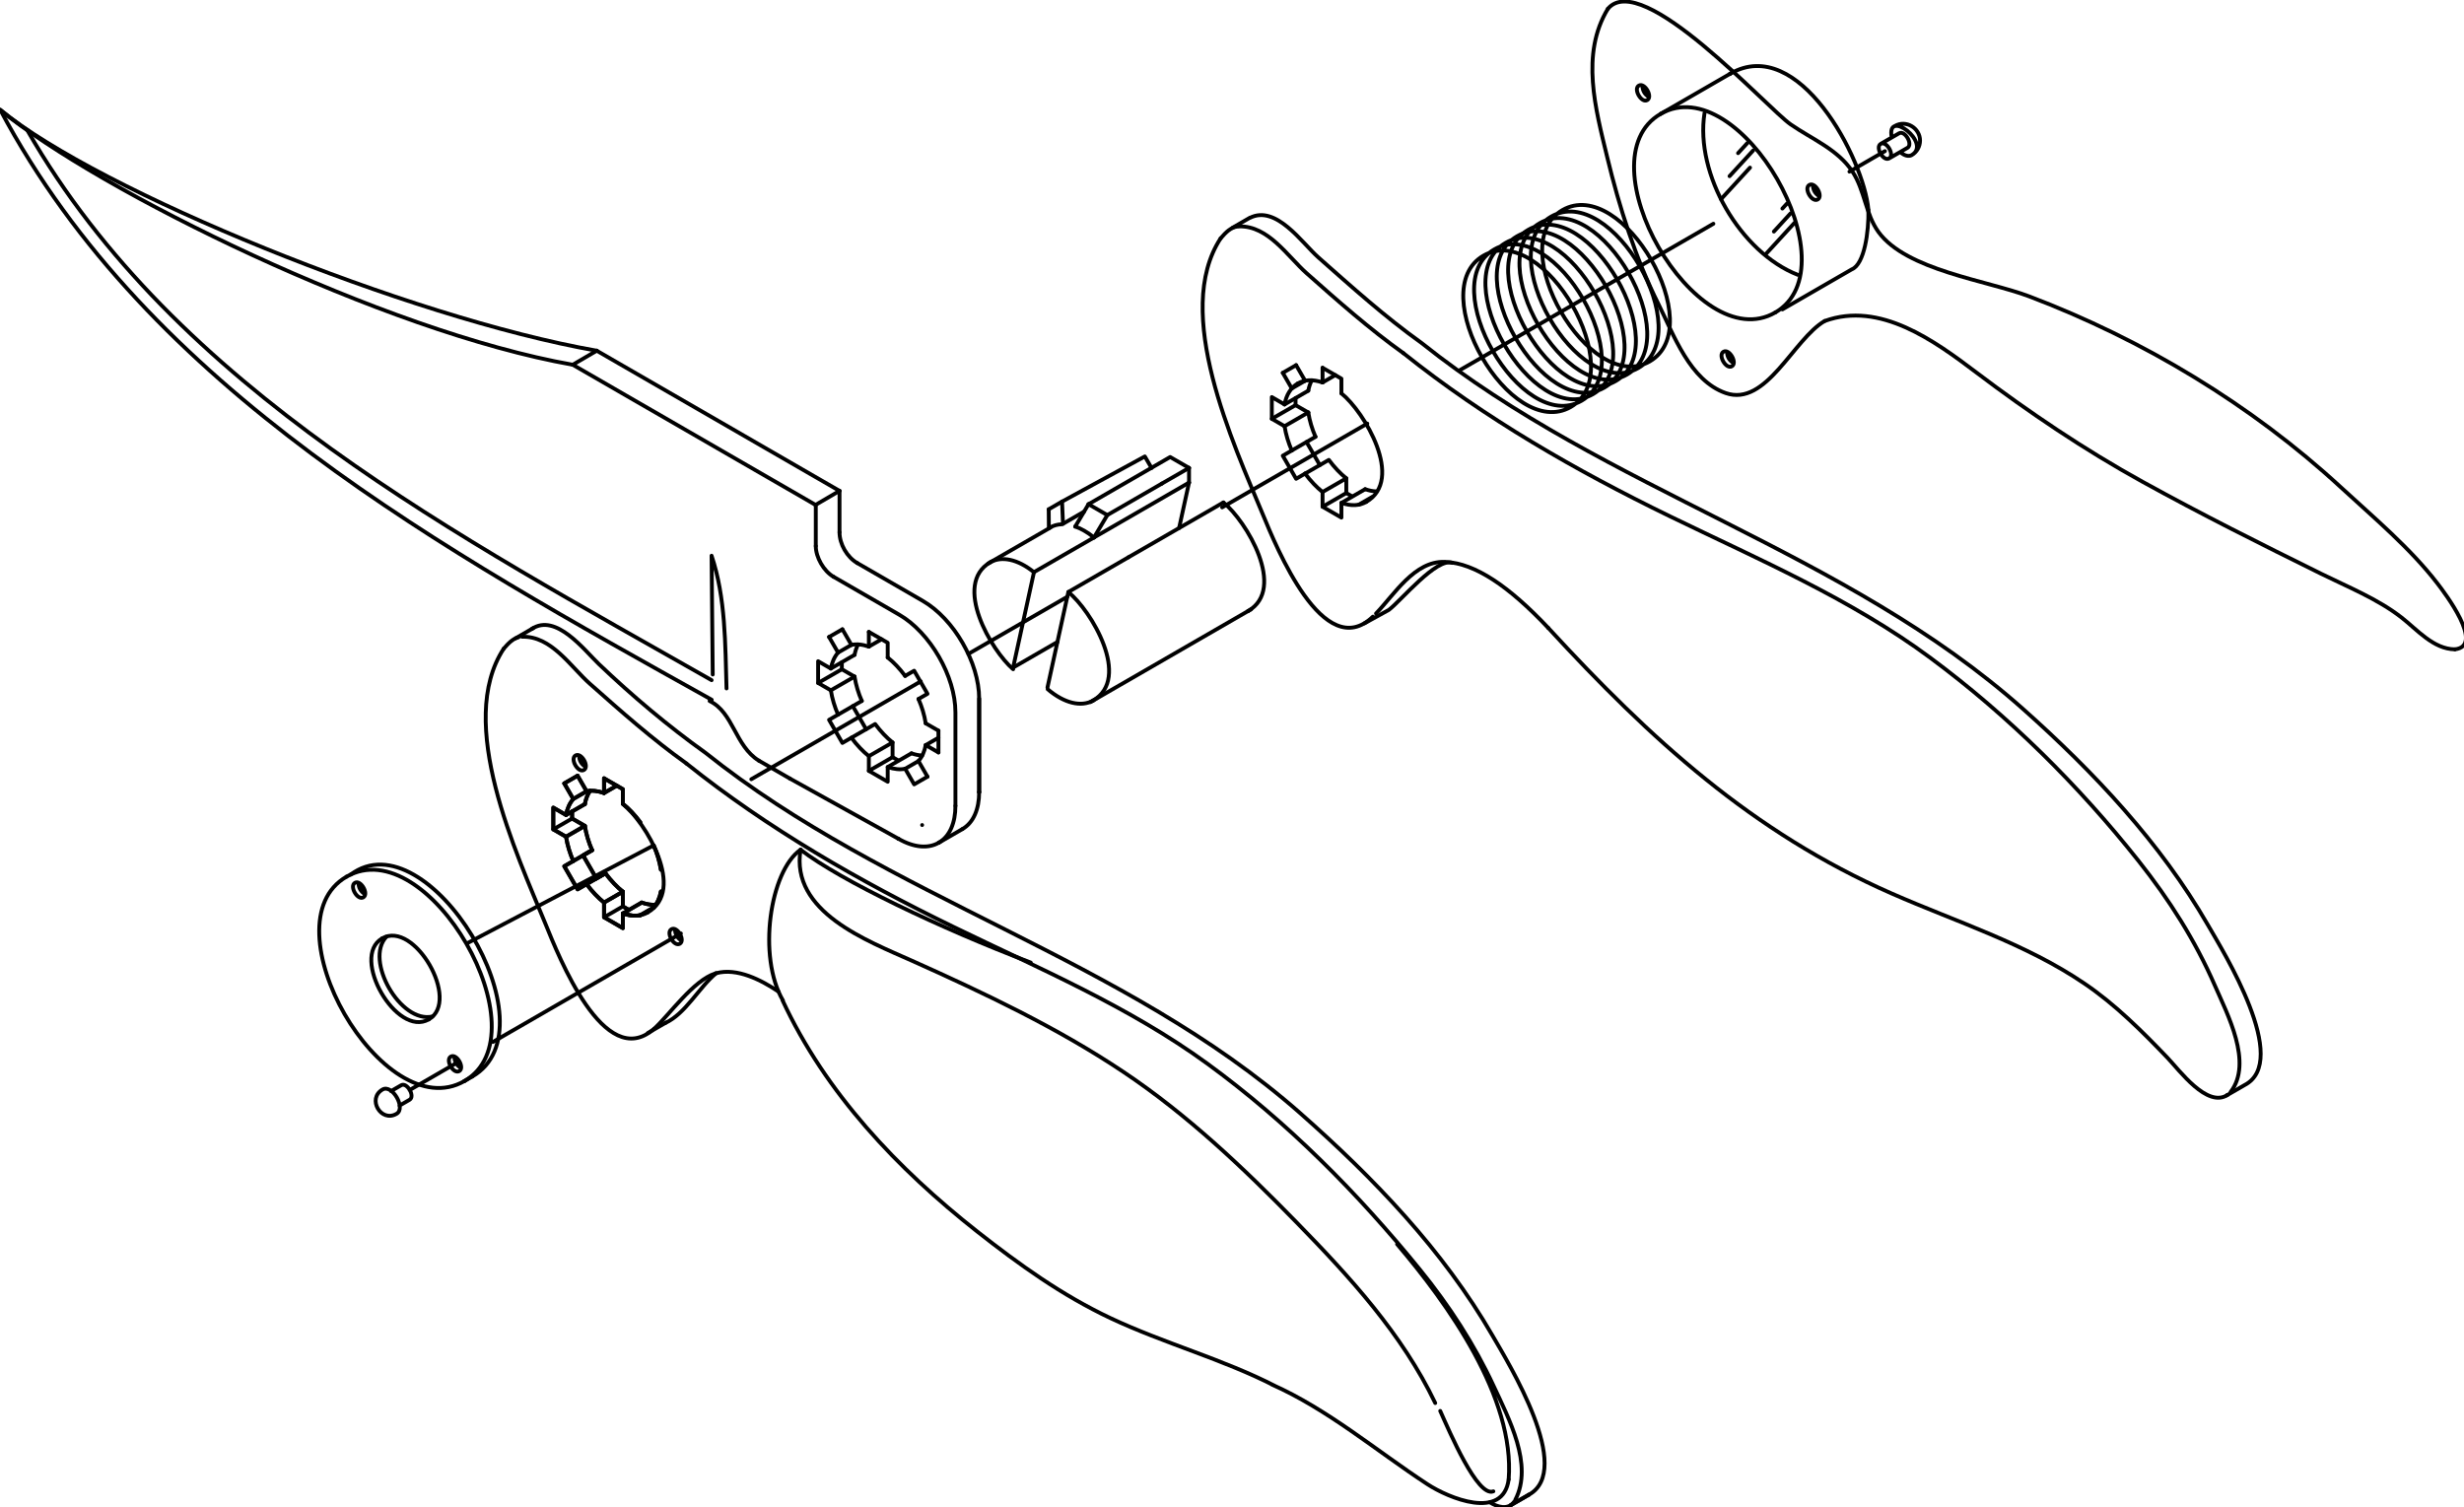 <?xml version="1.0" encoding="utf-8"?>
<!-- Generator: Adobe Illustrator 13.0.2, SVG Export Plug-In . SVG Version: 6.00 Build 14948)  -->
<!DOCTYPE svg PUBLIC "-//W3C//DTD SVG 1.1 Basic//EN" "http://www.w3.org/Graphics/SVG/1.1/DTD/svg11-basic.dtd">
<svg version="1.1" baseProfile="basic" id="Layer_1" xmlns:x="http://ns.adobe.com/Extensibility/1.0/" xmlns:i="http://ns.adobe.com/AdobeIllustrator/10.0/" xmlns:graph="http://ns.adobe.com/Graphs/1.0/"
	 xmlns="http://www.w3.org/2000/svg" xmlns:xlink="http://www.w3.org/1999/xlink" x="0px" y="0px" width="6375.227px"
	 height="3900.107px" viewBox="0 0 6375.227 3900.107" xml:space="preserve">
<path fill="none" stroke="#000000" stroke-width="10" stroke-linecap="round" d="M1943.863,2016.092l438.449-253.133
	 M2505.794,1691.664l255.795-147.684 M1691.257,2187.307l-482.045,252.938"/>
<path fill="none" stroke="#000000" stroke-width="10" stroke-linecap="round" d="M1303.246,1678.381
	c-125.064,191.136,32.863,528.779,108.548,713.157c33.234,80.961,151.615,383.215,279.917,270.752"/>
<path fill="none" stroke="#000000" stroke-width="10" stroke-linecap="round" d="M1693.107,2661.042
	c36.847-33.307,101.686-125.301,157.543-142.354"/>
<path fill="none" stroke="#000000" stroke-width="10" stroke-linecap="round" d="M1852.544,2518.141
	c54.757-15.1,117.918,18.072,161.621,47.396 M1303.246,1678.381c12.179-14.062,23.361-25.82,38.451-29.616"/>
<path fill="none" stroke="#000000" stroke-width="10" stroke-linecap="round" d="M1350.596,1647.509
	c75.829-2.788,125.535,77.181,175.553,121.531c80.838,71.678,161.937,143.468,249.934,206.371"/>
<path fill="none" stroke="#000000" stroke-width="10" stroke-linecap="round" d="M3854.686,3886.881
	c18.726,12.061,47.16,20.872,62.666-1.068"/>
<path fill="none" stroke="#000000" stroke-width="10" stroke-linecap="round" d="M3920.488,3880.659
	c47.655-91.029-17.223-211.334-55.685-294.18c-50.473-108.715-115.276-208.271-190.685-301.238
	c-160.663-198.074-343.978-383.024-550.539-533.414c-202.136-147.168-433.402-245.3-657.107-353.965
	c-242.871-117.975-479.058-253.518-690.39-422.45 M3903.468,3827.62c16.613-212.354-158.079-455.391-288.666-608.476
	 M1691.279,2347.903c9.608-11.058,15.843-25.519,18.694-41.341 M1709.974,2250.27c-3.37-21.543-10.029-43.258-18.717-62.963
	 M1656.776,2127.6c-14.371-19.383-30.011-35.61-45.132-47.641 M1562.858,2051.801c-16.953-5.901-32.418-7.149-45.126-4.473
	 M1483.237,2067.25c-9.609,11.047-15.845,25.508-18.695,41.328 M1464.542,2164.875c3.371,21.523,10.021,43.229,18.695,62.916
	 M1517.74,2287.545c14.37,19.391,30.012,35.619,45.131,47.637 M1611.658,2363.352c16.954,5.894,32.42,7.15,45.126,4.463
	 M1431.585,2145.857l32.963,19.027 M1431.585,2089.536l32.963,19.026 M1431.585,2145.857v-56.321 M1494.423,2300.991l23.31-13.455
	 M1459.938,2241.254l23.309-13.455 M1494.423,2300.991l-34.485-59.736 M1611.645,2401.409v-38.064 M1562.871,2373.249v-38.065
	 M1611.645,2401.409l-48.773-28.16 M1562.871,2013.737v38.063 M1611.645,2041.896v38.062 M1562.871,2013.737l48.773,28.16
	 M1459.938,2026.87l23.309,40.371 M1494.423,2006.959l23.31,40.369 M1459.938,2026.87l34.485-19.91"/>
<path fill="none" stroke="#000000" stroke-width="10" stroke-linecap="round" d="M1720.991,2646.944
	c53.002-24.113,87.524-92.354,132.079-128.978 M1375.832,1627.274c62.61-41.786,135.656,54.645,174.121,91.307
	c86.312,82.265,177.781,159.36,274.812,228.718 M3955.018,3867.749c119.127-64.463-52.506-341.374-93.709-412.697
	c-127.05-219.929-307.708-407.883-497.195-574.898c-456.1-402.013-1065.075-553.716-1539.35-932.853"/>
<path fill="none" stroke="#000000" stroke-width="10" stroke-linecap="round" d="M1526.539,2046.211
	c-6.629,9.965-11.091,21.889-13.317,34.262 M1513.226,2136.766c3.371,21.525,10.018,43.229,18.695,62.916 M1566.424,2259.436
	c14.371,19.392,30.01,35.619,45.131,47.638 M1660.338,2335.243c13.391,4.653,25.855,6.412,36.314,5.59 M1480.265,2117.749
	l32.966,19.027 M1480.265,2117.749v-18.258 M1543.107,2272.881l23.308-13.455 M1508.617,2213.148l23.307-13.459 M1543.107,2272.881
	l-34.49-59.731 M1611.555,2345.137v-38.063 M1627.364,2354.271l-15.81-9.135"/>
<line fill="none" stroke="#000000" stroke-width="10" stroke-linecap="round" x1="1380.083" y1="1624.842" x2="1334.253" y2="1651.304"/>
<path fill="none" stroke="#000000" stroke-width="10" stroke-linecap="round" d="M1562.871,2335.182l48.684-28.108
	 M1517.73,2287.536l48.685-28.109 M1483.246,2227.799l48.678-28.108 M1464.548,2164.885l48.683-28.108 M1464.548,2108.562
	l48.683-28.1 M1483.246,2067.241l34.486-19.912 M1611.645,2363.344l48.685-28.108 M1562.871,2051.801l32.904-18.996
	 M1656.784,2367.814l34.485-19.912"/>
<line fill="none" stroke="#000000" stroke-width="10" stroke-linecap="round" x1="1676.164" y1="2672.842" x2="1722.408" y2="2646.146"/>
<path fill="none" stroke="#000000" stroke-width="10" stroke-linecap="round" d="M3909.083,3894.254l46.428-26.803
	 M3713.406,3630.098c-85.387-178.505-220.794-326.014-357.661-466.324c-138.588-142.072-283.617-279.729-449.078-390.399
	c-171.551-114.744-359.423-203.467-547.304-287.72c-115.459-51.776-314.832-126.122-288.018-287.202"/>
<path fill="none" stroke="#000000" stroke-width="10" stroke-linecap="round" d="M2024.451,2587.641
	c111.426,240.314,297.887,436.365,504.017,598.754c107.641,84.8,220.078,165.335,344.479,223.89
	c139.604,65.709,289.976,105.759,427.443,176.326 M2071.345,2198.452c-79.356,55.43-112.059,276.711-45.343,390.487
	 M3903.468,3827.62c-14.375,107.458-155.787,48.197-210.528,12.332c-133.355-87.372-256.229-192.912-403-258.144"/>
<path fill="none" stroke="#000000" stroke-width="10" stroke-linecap="round" d="M3726.369,3650.52
	c24.143,53.861,96.578,224.726,137.436,208.011 M2071.345,2198.452c103.425,79.94,363.536,203.996,595.638,292.03"/>
<path fill="none" stroke="#000000" stroke-width="10" stroke-linecap="round" d="M3909.083,3894.254l46.428-26.803
	 M1691.279,2347.903c9.608-11.058,15.843-25.519,18.694-41.341 M1709.974,2250.27c-3.37-21.543-10.029-43.258-18.717-62.963
	 M1656.776,2127.6c-14.371-19.383-30.011-35.61-45.132-47.641 M1562.858,2051.801c-16.953-5.901-32.418-7.149-45.126-4.473"/>
<path fill="none" stroke="#000000" stroke-width="10" stroke-linecap="round" d="M1483.237,2067.25
	c-9.609,11.047-15.845,25.508-18.695,41.328 M1464.542,2164.875c3.371,21.523,10.021,43.229,18.695,62.916 M1517.74,2287.545
	c14.37,19.391,30.012,35.619,45.131,47.637 M1611.658,2363.352c16.954,5.894,32.42,7.15,45.126,4.463 M1431.585,2145.857
	l32.963,19.027 M1431.585,2089.536l32.963,19.026 M1431.585,2145.857v-56.321 M1494.423,2300.991l23.31-13.455 M1459.938,2241.254
	l23.309-13.455 M1494.423,2300.991l-34.485-59.736 M1611.645,2401.409v-38.064 M1562.871,2373.249v-38.065 M1611.645,2401.409
	l-48.773-28.16 M1562.871,2013.737v38.063"/>
<path fill="none" stroke="#000000" stroke-width="10" stroke-linecap="round" d="M1611.645,2041.896v38.062 M1562.871,2013.737
	l48.773,28.16"/>
<line fill="none" stroke="#000000" stroke-width="10" stroke-linecap="round" x1="1459.938" y1="2026.87" x2="1483.246" y2="2067.241"/>
<line fill="none" stroke="#000000" stroke-width="10" stroke-linecap="round" x1="1494.423" y1="2006.959" x2="1517.73" y2="2047.329"/>
<line fill="none" stroke="#000000" stroke-width="10" stroke-linecap="round" x1="1459.938" y1="2026.87" x2="1494.423" y2="2006.959"/>
<path fill="none" stroke="#000000" stroke-width="10" stroke-linecap="round" d="M1526.539,2046.211
	c-6.629,9.965-11.091,21.889-13.317,34.262 M1513.226,2136.766c3.371,21.525,10.018,43.229,18.695,62.916 M1566.424,2259.436
	c14.371,19.392,30.01,35.619,45.131,47.638 M1660.338,2335.243c13.391,4.653,25.855,6.412,36.314,5.59 M1480.265,2117.749
	l32.966,19.027 M1480.265,2117.749v-18.258"/>
<path fill="none" stroke="#000000" stroke-width="10" stroke-linecap="round" d="M1543.107,2272.881l23.308-13.455
	 M1508.617,2213.148l23.307-13.459"/>
<path fill="none" stroke="#000000" stroke-width="10" stroke-linecap="round" d="M1543.107,2272.881l-34.49-59.731
	 M1611.555,2345.137v-38.063 M1627.364,2354.271l-15.81-9.135"/>
<line fill="none" stroke="#000000" stroke-width="10" stroke-linecap="round" x1="1562.871" y1="2335.182" x2="1611.555" y2="2307.073"/>
<path fill="none" stroke="#000000" stroke-width="10" stroke-linecap="round" d="M1517.73,2287.536l48.685-28.109
	 M1483.246,2227.799l48.678-28.108"/>
<line fill="none" stroke="#000000" stroke-width="10" stroke-linecap="round" x1="1464.548" y1="2164.885" x2="1513.23" y2="2136.775"/>
<line fill="none" stroke="#000000" stroke-width="10" stroke-linecap="round" x1="1464.548" y1="2108.562" x2="1513.23" y2="2080.463"/>
<line fill="none" stroke="#000000" stroke-width="10" stroke-linecap="round" x1="1483.246" y1="2067.241" x2="1517.73" y2="2047.329"/>
<path fill="none" stroke="#000000" stroke-width="10" stroke-linecap="round" d="M1611.645,2363.344l48.685-28.108
	 M1562.871,2051.801l32.904-18.996"/>
<line fill="none" stroke="#000000" stroke-width="10" stroke-linecap="round" x1="1656.784" y1="2367.814" x2="1691.27" y2="2347.903"/>
<path fill="none" stroke="#000000" stroke-width="10" stroke-linecap="round" d="M4121.615,1019.759
	c155.461-89.729-70.126-481.41-226.004-391.417C3740.154,718.095,3965.741,1109.77,4121.615,1019.759 M4092.25,1036.698
	c155.461-89.751-70.135-481.434-225.996-391.417C3710.8,735.054,3936.385,1126.701,4092.25,1036.698 M4064.253,1052.851
	c155.457-89.753-70.134-481.426-226.004-391.417C3682.793,751.183,3908.384,1142.859,4064.253,1052.851 M4150.982,1002.819
	c155.461-89.734-70.137-481.421-226.004-391.408C3769.515,701.141,3995.105,1092.829,4150.982,1002.819"/>
<path fill="none" stroke="#000000" stroke-width="10" stroke-linecap="round" d="M1222.205,2785.148
	c217.619-125.651-115.764-672.986-315.118-522.108"/>
<path fill="none" stroke="#000000" stroke-width="10" stroke-linecap="round" d="M1201.734,2796.965
	c209.785-121.124-94.581-650.236-305.224-528.613"/>
<path fill="none" stroke="#000000" stroke-width="10" stroke-linecap="round" d="M896.511,2268.352
	c-209.784,121.129,94.58,650.237,305.224,528.613"/>
<line fill="none" stroke="#000000" stroke-width="10" stroke-linecap="round" x1="1201.721" y1="2796.973" x2="1222.196" y2="2785.157"/>
<path fill="none" stroke="#000000" stroke-width="10" stroke-linecap="round" d="M1188.16,2771.292
	c15.054-8.685-6.661-46.284-21.714-37.604C1151.396,2742.395,1173.107,2779.99,1188.16,2771.292 M1175.683,2733.93
	c0.252,12.854,5.882,22.601,16.889,29.242 M1761.689,2415.1l-486.34,280.781 M1187.347,2746.694l-127.625,73.686 M1758.895,2441.778
	c15.05-8.699-6.653-46.285-21.709-37.605C1722.135,2412.87,1743.844,2450.463,1758.895,2441.778 M1746.422,2404.417
	c0.255,12.851,5.884,22.598,16.889,29.242 M1510.787,1992.202c15.054-8.699-6.665-46.306-21.71-37.605
	C1474.024,1963.285,1495.729,2000.883,1510.787,1992.202 M1498.312,1954.833c0.25,12.856,5.88,22.606,16.889,29.25
	 M1059.722,2845.448c15.057-8.681-6.654-46.291-21.709-37.605 M1026.062,2881.698c25.068-14.458-11.214-77.302-36.279-62.834
	 M989.779,2818.864c-40.937,23.64-4.016,86.549,36.283,62.834 M1059.722,2845.448l-26.409,15.248 M1038.013,2807.842l-26.416,15.248
	"/>
<path fill="none" stroke="#000000" stroke-width="10" stroke-linecap="round" d="M1109.583,2637.368
	c83.133-47.978-37.437-257.629-120.921-209.418"/>
<path fill="none" stroke="#000000" stroke-width="10" stroke-linecap="round" d="M988.662,2427.95
	c-83.126,47.997,37.437,257.628,120.921,209.418"/>
<path fill="none" stroke="#000000" stroke-width="10" stroke-linecap="round" d="M999.774,2423.547
	c-57.649,60.896,36.637,225.471,119.176,206.404"/>
<path fill="none" stroke="#000000" stroke-width="10" stroke-linecap="round" d="M4721.089,830.562
	c-80.464,46.448-151.352,223.305-256.235,186.339c-93.097-32.812-133.846-149.858-173.889-230.195
	c-60.113-120.597-101.026-249.786-132.631-380.482c-29.856-123.465-69.543-266.4,1.889-383.588"/>
<path fill="none" stroke="#000000" stroke-width="10" stroke-linecap="round" d="M4160.225,22.637
	c87.884-103.784,411.216,256.589,473.098,299.375c54.773,37.871,121.791,64.566,159.655,122.048
	c31.804,48.279,33.691,110.016,67.336,156.212c72.122,99.029,281.171,125.341,390.067,166.647
	c294.528,111.719,574.6,280.318,806.285,493.865c84.651,78.024,179.298,157.202,249.701,248.669
	c18.619,24.188,123.463,161.643,45.342,170.55"/>
<path fill="none" stroke="#000000" stroke-width="10" stroke-linecap="round" d="M6351.708,1680.002
	c-55.615-0.461-97.91-50.997-138.216-82.4c-61.694-48.069-139.136-79.135-208.85-113.554
	c-154.899-76.476-309.72-153.96-460.968-237.466c-150.754-83.232-293.208-179.314-430.53-283.08
	c-107.966-81.584-249.199-185.038-392.056-132.94 M4593.146,808.571c203.877-117.713-91.922-632.015-296.666-513.798"/>
<path fill="none" stroke="#000000" stroke-width="10" stroke-linecap="round" d="M4296.48,294.773
	c-203.879,117.725,91.908,632.011,296.666,513.798"/>
<path fill="none" stroke="#000000" stroke-width="10" stroke-linecap="round" d="M4410.164,292.815
	c-24.926,157.588,92.801,360.436,241.531,418.302 M940.048,2321.719c15.055-8.686-6.656-46.291-21.71-37.604
	C903.285,2292.812,925.001,2330.42,940.048,2321.719 M927.574,2284.354c0.253,12.854,5.883,22.603,16.888,29.246 M4261.984,259.031
	c15.049-8.698-6.654-46.287-21.711-37.606C4225.223,230.124,4246.936,267.728,4261.984,259.031 M4249.507,221.667
	c0.253,12.854,5.883,22.602,16.892,29.244 M4703.085,516.072c15.051-8.698-6.662-46.299-21.713-37.596
	C4666.314,487.159,4688.027,524.757,4703.085,516.072 M4690.609,478.71c0.246,12.857,5.875,22.605,16.889,29.243 M4480.945,947.659
	c15.049-8.699-6.655-46.304-21.705-37.606C4444.182,918.734,4465.902,956.346,4480.945,947.659 M4468.479,910.287
	c0.246,12.855,5.875,22.604,16.885,29.244 M2110.722,1412.743c0,29.276,20.558,64.883,45.911,79.518 M1481.903,943.673
	C994.532,858.116,255.388,493.553,0.85,284.419"/>
<path fill="none" stroke="#000000" stroke-width="10" stroke-linecap="round" d="M0.85,284.419
	c384.827,723.501,1150.808,1140.845,1840.621,1526.11"/>
<path fill="none" stroke="#000000" stroke-width="10" stroke-linecap="round" d="M70.923,337.369
	c384.778,670.855,1121.378,1052.877,1770.253,1422.443"/>
<line fill="none" stroke="#000000" stroke-width="10" stroke-linecap="round" x1="1963.528" y1="1968.062" x2="2043.834" y2="2014.418"/>
<path fill="none" stroke="#000000" stroke-width="10" stroke-linecap="round" d="M1844.084,1745.135l-2.977-307.322
	 M1841.107,1437.812c36.54,108.276,35.316,230.113,38.667,343.375 M2428.799,2180.428c28.807-16.629,43.207-51.91,43.203-95.502
	 M2324.482,2170.1L2324.482,2170.1"/>
<path fill="none" stroke="#000000" stroke-width="10" stroke-linecap="round" d="M2324.482,2170.1
	c40.738,23.519,77.619,25.742,104.315,10.328"/>
<line fill="none" stroke="#000000" stroke-width="10" stroke-linecap="round" x1="2043.834" y1="2014.418" x2="2324.479" y2="2170.1"/>
<path fill="none" stroke="#000000" stroke-width="10" stroke-linecap="round" d="M2110.722,1412.743v-107.22 M2472.006,1842.979
	c-0.004-93.147-65.406-206.424-146.076-252.998 M2472.027,1842.988v241.938 M2156.633,1492.261l169.301,97.729 M2533.431,1807.54
	v241.938"/>
<path fill="none" stroke="#000000" stroke-width="10" stroke-linecap="round" d="M2172.129,1377.287
	c0,30.39,19.479,64.254,45.911,79.517 M2490.207,2144.98c28.807-16.635,43.207-51.92,43.203-95.512"/>
<path fill="none" stroke="#000000" stroke-width="10" stroke-linecap="round" d="M2533.409,2049.469L2533.409,2049.469
	 M2385.893,2134.653L2385.893,2134.653"/>
<path fill="none" stroke="#000000" stroke-width="10" stroke-linecap="round" d="M2172.129,1377.287v-107.22 M2533.414,1807.531
	c-0.004-93.147-65.407-206.424-146.081-252.998 M2533.431,1807.54v241.938 M2218.041,1456.804l169.297,97.729 M1835.995,1813.682
	c61.745,29.647,65.687,116.455,127.533,154.383 M2428.794,2180.438l61.403-35.457"/>
<line fill="none" stroke="#000000" stroke-width="10" stroke-linecap="round" x1="2110.059" y1="1306.338" x2="1481.903" y2="943.673"/>
<line fill="none" stroke="#000000" stroke-width="10" stroke-linecap="round" x1="2172.129" y1="1270.066" x2="1543.973" y2="907.402"/>
<path fill="none" stroke="#000000" stroke-width="10" stroke-linecap="round" d="M2110.059,1306.338l62.07-36.271 M1481.903,943.673
	l62.069-36.271"/>
<path fill="none" stroke="#000000" stroke-width="10" stroke-linecap="round" d="M1543.973,907.402
	C1056.607,821.846,255.388,493.553,0.85,284.419 M2376.428,1969.11c9.605-11.046,15.84-25.507,18.695-41.32 M2395.124,1871.484
	c-3.375-21.549-10.03-43.264-18.717-62.968 M2341.925,1748.807c-14.37-19.382-30.01-35.611-45.13-47.63 M2248.007,1673.008
	c-16.952-5.89-32.42-7.146-45.126-4.47"/>
<path fill="none" stroke="#000000" stroke-width="10" stroke-linecap="round" d="M2168.387,1688.457
	c-9.604,11.048-15.839,25.511-18.695,41.324 M2149.691,1786.094c3.371,21.522,10.021,43.221,18.694,62.907 M2202.89,1908.76
	c14.37,19.385,30.011,35.615,45.132,47.633 M2296.809,1984.562c16.951,5.89,32.42,7.146,45.125,4.47 M2116.73,1767.064
	l32.965,19.038 M2116.73,1710.754l32.965,19.026 M2116.73,1767.064v-56.311 M2179.573,1922.209l23.308-13.466 M2145.087,1862.473
	l23.31-13.455 M2179.573,1922.209l-34.486-59.736 M2296.791,2022.616v-38.054 M2248.021,1994.458v-38.057 M2296.791,2022.616
	l-48.77-28.158"/>
<line fill="none" stroke="#000000" stroke-width="10" stroke-linecap="round" x1="2399.729" y1="2009.491" x2="2376.42" y2="1969.12"/>
<path fill="none" stroke="#000000" stroke-width="10" stroke-linecap="round" d="M2365.238,2029.401l-23.31-40.369
	 M2399.729,2009.491l-34.49,19.91"/>
<line fill="none" stroke="#000000" stroke-width="10" stroke-linecap="round" x1="2428.08" y1="1890.505" x2="2395.115" y2="1871.467"/>
<line fill="none" stroke="#000000" stroke-width="10" stroke-linecap="round" x1="2428.08" y1="1946.816" x2="2395.115" y2="1927.79"/>
<path fill="none" stroke="#000000" stroke-width="10" stroke-linecap="round" d="M2428.08,1890.505v56.312 M2365.238,1735.36
	l-23.31,13.467 M2399.729,1795.097l-23.312,13.456 M2365.238,1735.36l34.49,59.735"/>
<line fill="none" stroke="#000000" stroke-width="10" stroke-linecap="round" x1="2248.021" y1="1634.952" x2="2248.021" y2="1673.008"/>
<path fill="none" stroke="#000000" stroke-width="10" stroke-linecap="round" d="M2296.791,1663.104v38.065 M2248.021,1634.952
	l48.77,28.151"/>
<line fill="none" stroke="#000000" stroke-width="10" stroke-linecap="round" x1="2145.087" y1="1648.08" x2="2168.396" y2="1688.448"/>
<line fill="none" stroke="#000000" stroke-width="10" stroke-linecap="round" x1="2179.573" y1="1628.169" x2="2202.881" y2="1668.538"/>
<line fill="none" stroke="#000000" stroke-width="10" stroke-linecap="round" x1="2145.087" y1="1648.08" x2="2179.573" y2="1628.169"/>
<path fill="none" stroke="#000000" stroke-width="10" stroke-linecap="round" d="M2202.881,1908.743l61.403-35.448
	 M2220.129,1667.359c-4.312,8.346-7.362,17.701-9.034,26.956 M2211.095,1750.629c3.371,21.531,10.021,43.229,18.695,62.915
	 M2264.293,1873.295c14.37,19.395,30.01,35.623,45.131,47.641 M2358.207,1949.105c10.133,3.518,19.734,5.387,27.883,5.648
	 M2309.419,1959l0.004-38.056 M2323.387,1967.067l-13.967-8.066"/>
<line fill="none" stroke="#000000" stroke-width="10" stroke-linecap="round" x1="2248.016" y1="1956.393" x2="2309.424" y2="1920.944"/>
<line fill="none" stroke="#000000" stroke-width="10" stroke-linecap="round" x1="2168.382" y1="1848.992" x2="2229.786" y2="1813.535"/>
<line fill="none" stroke="#000000" stroke-width="10" stroke-linecap="round" x1="2149.688" y1="1786.085" x2="2211.095" y2="1750.629"/>
<line fill="none" stroke="#000000" stroke-width="10" stroke-linecap="round" x1="2149.691" y1="1729.771" x2="2211.1" y2="1694.314"/>
<line fill="none" stroke="#000000" stroke-width="10" stroke-linecap="round" x1="2168.396" y1="1688.448" x2="2202.895" y2="1668.538"/>
<path fill="none" stroke="#000000" stroke-width="10" stroke-linecap="round" d="M2248.021,1673.008l32.961-19.026
	 M2395.115,1927.79l32.965-19.029 M2296.795,1984.551l61.407-35.445"/>
<line fill="none" stroke="#000000" stroke-width="10" stroke-linecap="round" x1="2341.93" y1="1989.032" x2="2376.42" y2="1969.11"/>
<path fill="none" stroke="#000000" stroke-width="10" stroke-linecap="round" d="M2178.134,1731.6l32.961,19.029 M2178.134,1731.6
	v-18.255"/>
<path fill="none" stroke="#000000" stroke-width="10" stroke-linecap="round" d="M2116.727,1767.047l61.407-35.448
	 M2248.012,1994.458l61.408-35.457"/>
<line fill="none" stroke="#000000" stroke-width="10" stroke-linecap="round" x1="2240.98" y1="1886.753" x2="2206.494" y2="1827.017"/>
<path fill="none" stroke="#000000" stroke-width="10" stroke-linecap="round" d="M4433.107,578.918l-657.15,379.416
	 M3537.658,1095.905l-375.549,216.828 M4785.16,444.042l91.812-53.012 M4887.828,409.825c15.061-8.684-6.658-46.287-21.715-37.605
	C4851.062,380.917,4872.771,418.526,4887.828,409.825 M4935.201,382.479c15.057-8.684-6.657-46.287-21.715-37.605 M4946.089,401.333
	c53.301-30.764-66.918-122.718-51.44-45.586 M4916.371,393.361c10.934,9.705,22.086,12.277,29.719,7.972 M4967.832,363.676
	c0-32.507-36.533-54.521-65.229-37.657 M4946.089,401.333c13.865-7.997,21.653-22.494,21.742-37.657 M4866.113,372.219
	l47.381-27.346 M4887.828,409.825l47.373-27.346 M1562.871,2373.249l48.684-28.111 M1431.585,2145.857l48.68-28.108"/>
<path fill="none" stroke="#000000" stroke-width="10" stroke-linecap="round" d="M5761.58,2833.915l46.809-27.024 M3233.705,563.808
	c67.708-34.789,134.854,64.521,176.896,101.727c86.543,76.583,172.703,154.069,266.848,221.358 M5807.125,2807.641
	c121.289-62.089-54.18-344.629-94.471-414.407c-122.568-212.272-295.231-395.867-477.416-558.056
	c-461.047-410.446-1076.893-563.868-1557.788-948.285 M3188.666,589.456l45.794-26.446 M3158.189,616.672
	c-125.178,191.329,33.088,530.87,109.529,715.086c33.981,81.892,157.03,386.497,284.488,263.684"/>
<path fill="none" stroke="#000000" stroke-width="10" stroke-linecap="round" d="M3560.23,1587.382
	c47.474-49.438,99.643-135.817,176.987-133.62"/>
<path fill="none" stroke="#000000" stroke-width="10" stroke-linecap="round" d="M3740.632,1453.892
	c75.228,3.735,162.863,61.886,265.091,170.611 M3158.189,616.672c13.733-15.867,26.205-28.794,44.425-30.675"/>
<path fill="none" stroke="#000000" stroke-width="10" stroke-linecap="round" d="M3206.132,585.78
	c75.624-1.844,124.891,77.14,174.96,121.539c80.838,71.682,161.937,143.474,249.938,206.374"/>
<path fill="none" stroke="#000000" stroke-width="10" stroke-linecap="round" d="M4005.732,1624.503
	c264.507,287.229,526.818,528.239,888.686,687.257c167.816,73.744,345.936,129.185,498.783,232.995
	c80.163,54.444,148.52,122.836,215.285,192.55c29.97,31.293,102.55,130.78,155.19,95.387"/>
<path fill="none" stroke="#000000" stroke-width="10" stroke-linecap="round" d="M5771.346,2825.387
	c58.357-75.839-8.438-201.494-40.557-275.224c-50.961-116.986-118.461-222.919-197.614-322.707
	c-155.378-195.883-337.035-375.973-538.043-525.021c-206.558-153.163-444.221-254.626-674.153-366.46
	c-242.67-118.029-478.745-253.439-689.947-422.292"/>
<path fill="none" stroke="#000000" stroke-width="10" stroke-linecap="round" d="M3530.439,1612.718l63.047-34.789
	 M3593.486,1577.929c31.053-23.465,123.742-136.227,164.008-121.55"/>
<path fill="none" stroke="#000000" stroke-width="10" stroke-linecap="round" d="M4521.074,370.079l-24.062,26.176 M4535.96,389.418
	l-61.002,66.374 M4527.884,433.74l-74.979,81.596 M4623.143,527.12l-11.461,12.468 M4632.643,552.309l-43.015,46.816
	 M4642.544,577.073l-74.97,81.596"/>
<path fill="none" stroke="#000000" stroke-width="10" stroke-linecap="round" d="M4834.091,542.145
	c-11.437-130.37-180.129-453.774-356.925-351.688"/>
<path fill="none" stroke="#000000" stroke-width="10" stroke-linecap="round" d="M4477.167,190.457
	c-0.771,0.442-1.533,0.901-2.176,1.291"/>
<path fill="none" stroke="#000000" stroke-width="10" stroke-linecap="round" stroke-dasharray="0.028,1.411" d="
	M4477.167,190.457L4296.48,294.773 M4791.242,696.856L4610.555,801.18 M4791.242,696.856c32.441-12.808,44.424-97.237,42.85-154.712
	"/>
<path fill="none" stroke="#000000" stroke-width="10" stroke-linecap="round" d="M4180.335,985.889
	c155.46-89.755-70.119-481.42-225.994-391.425C3798.887,684.209,4024.464,1075.882,4180.335,985.889 M4209.703,968.949
	c155.456-89.753-70.125-481.418-225.996-391.425C3828.254,667.293,4053.841,1058.954,4209.703,968.949 M4239.068,952.008
	c155.449-89.746-70.123-481.419-225.996-391.425C3857.616,650.358,4083.189,1042.004,4239.068,952.008 M4268.432,935.077
	c155.449-89.767-70.135-481.442-225.996-391.425C3886.977,633.407,4112.552,1025.055,4268.432,935.077"/>
<path fill="none" stroke="#000000" stroke-width="10" stroke-linecap="round" d="M1675.73,2360.797
	c100.267-57.885-5.137-233.681-64.077-280.826"/>
<path fill="none" stroke="#000000" stroke-width="10" stroke-linecap="round" d="M1611.658,2363.352
	c25.418,8.841,47.496,7.236,64.072-2.555"/>
<path fill="none" stroke="#000000" stroke-width="10" stroke-linecap="round" d="M3229.434,1580.858
	c100.277-57.901-5.147-233.667-64.077-280.834"/>
<path fill="none" stroke="#000000" stroke-width="10" stroke-linecap="round" d="M3228.975,1581.128
	c0.164-0.098,0.321-0.192,0.459-0.27"/>
<line fill="none" stroke="#000000" stroke-width="10" stroke-linecap="round" x1="3165.355" y1="1300.024" x2="2919.475" y2="1441.96"/>
<path fill="none" stroke="#000000" stroke-width="10" stroke-linecap="round" d="M2828.109,1812.566
	c100.225-57.877-5.077-233.559-63.969-280.751"/>
<path fill="none" stroke="#000000" stroke-width="10" stroke-linecap="round" d="M2710.739,1783.208
	c43.593,37.121,87.271,46.356,117.37,29.358"/>
<path fill="none" stroke="#000000" stroke-width="10" stroke-linecap="round" d="M2821.298,1816.49l415.709-239.999
	 M2764.184,1531.625l155.291-89.665 M2764.184,1531.625l-53.968,246.93"/>
<path fill="none" stroke="#000000" stroke-width="10" stroke-linecap="round" d="M2865.042,1332.655l-34.49,57.966
	 M2816.355,1304.545l48.773,28.152"/>
<line fill="none" stroke="#000000" stroke-width="10" stroke-linecap="round" x1="2713.422" y1="1317.682" x2="2713.828" y2="1366.795"/>
<line fill="none" stroke="#000000" stroke-width="10" stroke-linecap="round" x1="2747.907" y1="1297.76" x2="2750.32" y2="1355.236"/>
<path fill="none" stroke="#000000" stroke-width="10" stroke-linecap="round" d="M2713.422,1317.682l34.485-19.922
	 M3076.429,1210.62v38.056 M2962.097,1180.976l17.439,29.911 M2747.907,1297.76l214.189-116.785"/>
<path fill="none" stroke="#000000" stroke-width="10" stroke-linecap="round" d="M2804.961,1323.695l-54.641,31.541
	 M3076.429,1210.62l-70.463,40.673 M3076.429,1248.676l-245.876,141.945"/>
<path fill="none" stroke="#000000" stroke-width="10" stroke-linecap="round" d="M3027.655,1182.459l-211.3,122.086
	 M3027.655,1182.459l48.773,28.161"/>
<path fill="none" stroke="#000000" stroke-width="10" stroke-linecap="round" d="M2675.218,1480.475
	c-42.384-34.242-84.044-42.092-112.976-25.708"/>
<path fill="none" stroke="#000000" stroke-width="10" stroke-linecap="round" d="M2562.242,1454.767
	c-98.358,56.8,3.245,229.351,59.141,276.729"/>
<line fill="none" stroke="#000000" stroke-width="10" stroke-linecap="round" x1="2865.042" y1="1332.655" x2="3005.966" y2="1251.293"/>
<line fill="none" stroke="#000000" stroke-width="10" stroke-linecap="round" x1="2556.84" y1="1457.888" x2="2717.729" y2="1364.999"/>
<path fill="none" stroke="#000000" stroke-width="10" stroke-linecap="round" d="M2830.552,1390.63
	c-16.854-13.665-33.602-23.151-48.592-28.272 M2746.863,1356.473c-11.456,0.442-21.567,3.432-29.557,8.233"/>
<path fill="none" stroke="#000000" stroke-width="10" stroke-linecap="round" d="M2619.157,1728.438l116.741-67.396
	 M2816.355,1304.545l-34.492,57.969 M2675.261,1480.286l155.296-89.656"/>
<line fill="none" stroke="#000000" stroke-width="10" stroke-linecap="round" x1="2675.261" y1="1480.286" x2="2621.292" y2="1727.207"/>
<line fill="none" stroke="#000000" stroke-width="10" stroke-linecap="round" x1="3076.429" y1="1248.676" x2="3050.747" y2="1366.178"/>
<path fill="none" stroke="#000000" stroke-width="10" stroke-linecap="round" d="M3534.791,1298.601
	c100.258-57.897-5.134-233.677-64.084-280.825 M3421.914,989.597c-25.414-8.838-47.492-7.244-64.076,2.548"/>
<path fill="none" stroke="#000000" stroke-width="10" stroke-linecap="round" d="M3357.837,992.145
	c-18.318,10.588-29.772,30.066-34.233,54.216 M3323.593,1102.663c3.371,21.524,10.017,43.22,18.691,62.906 M3376.794,1225.349
	c14.367,19.382,30.006,35.612,45.129,47.63 M3470.714,1301.148c25.412,8.848,47.492,7.243,64.076-2.548"/>
<path fill="none" stroke="#000000" stroke-width="10" stroke-linecap="round" d="M3290.643,1083.662l32.961,19.02
	 M3290.643,1027.331l32.961,19.037 M3290.643,1083.662v-56.331 M3353.48,1238.796l23.307-13.455 M3318.992,1179.054l23.311-13.458
	 M3353.48,1238.796l-34.488-59.742 M3470.697,1339.205v-38.057 M3421.923,1311.043l0.009-38.056 M3470.697,1339.205l-48.773-28.161
	 M3421.923,951.541v38.056"/>
<path fill="none" stroke="#000000" stroke-width="10" stroke-linecap="round" d="M3470.697,979.702v38.056 M3421.923,951.541
	l48.773,28.161"/>
<line fill="none" stroke="#000000" stroke-width="10" stroke-linecap="round" x1="3318.992" y1="964.667" x2="3342.302" y2="1005.037"/>
<line fill="none" stroke="#000000" stroke-width="10" stroke-linecap="round" x1="3353.48" y1="944.764" x2="3376.787" y2="985.125"/>
<line fill="none" stroke="#000000" stroke-width="10" stroke-linecap="round" x1="3318.992" y1="964.667" x2="3353.48" y2="944.764"/>
<path fill="none" stroke="#000000" stroke-width="10" stroke-linecap="round" d="M3376.787,1225.341l61.408-35.457
	 M3394.041,983.948c-4.318,8.344-7.367,17.709-9.041,26.965 M3385,1067.225c3.371,21.515,10.02,43.222,18.691,62.907
	 M3438.195,1189.884c14.373,19.392,30.016,35.62,45.135,47.649 M3532.111,1265.691c10.131,3.528,19.731,5.391,27.887,5.648
	 M3483.33,1275.586v-38.053 M3497.289,1283.654l-13.959-8.067"/>
<line fill="none" stroke="#000000" stroke-width="10" stroke-linecap="round" x1="3421.923" y1="1272.987" x2="3483.33" y2="1237.533"/>
<line fill="none" stroke="#000000" stroke-width="10" stroke-linecap="round" x1="3342.285" y1="1165.578" x2="3403.691" y2="1130.132"/>
<line fill="none" stroke="#000000" stroke-width="10" stroke-linecap="round" x1="3323.593" y1="1102.672" x2="3385" y2="1067.216"/>
<line fill="none" stroke="#000000" stroke-width="10" stroke-linecap="round" x1="3323.593" y1="1046.359" x2="3385" y2="1010.913"/>
<line fill="none" stroke="#000000" stroke-width="10" stroke-linecap="round" x1="3342.302" y1="1005.037" x2="3376.794" y2="985.117"/>
<path fill="none" stroke="#000000" stroke-width="10" stroke-linecap="round" d="M3421.923,989.597l32.961-19.027
	 M3470.697,1301.148l61.406-35.457"/>
<line fill="none" stroke="#000000" stroke-width="10" stroke-linecap="round" x1="3515.832" y1="1305.621" x2="3550.326" y2="1285.708"/>
<path fill="none" stroke="#000000" stroke-width="10" stroke-linecap="round" d="M3352.039,1048.188l32.961,19.028
	 M3352.039,1048.188v-18.248"/>
<path fill="none" stroke="#000000" stroke-width="10" stroke-linecap="round" d="M3290.632,1083.637l61.406-35.447
	 M3421.923,1311.043l61.406-35.457"/>
<line fill="none" stroke="#000000" stroke-width="10" stroke-linecap="round" x1="3414.886" y1="1203.342" x2="3380.402" y2="1143.605"/>
</svg>

